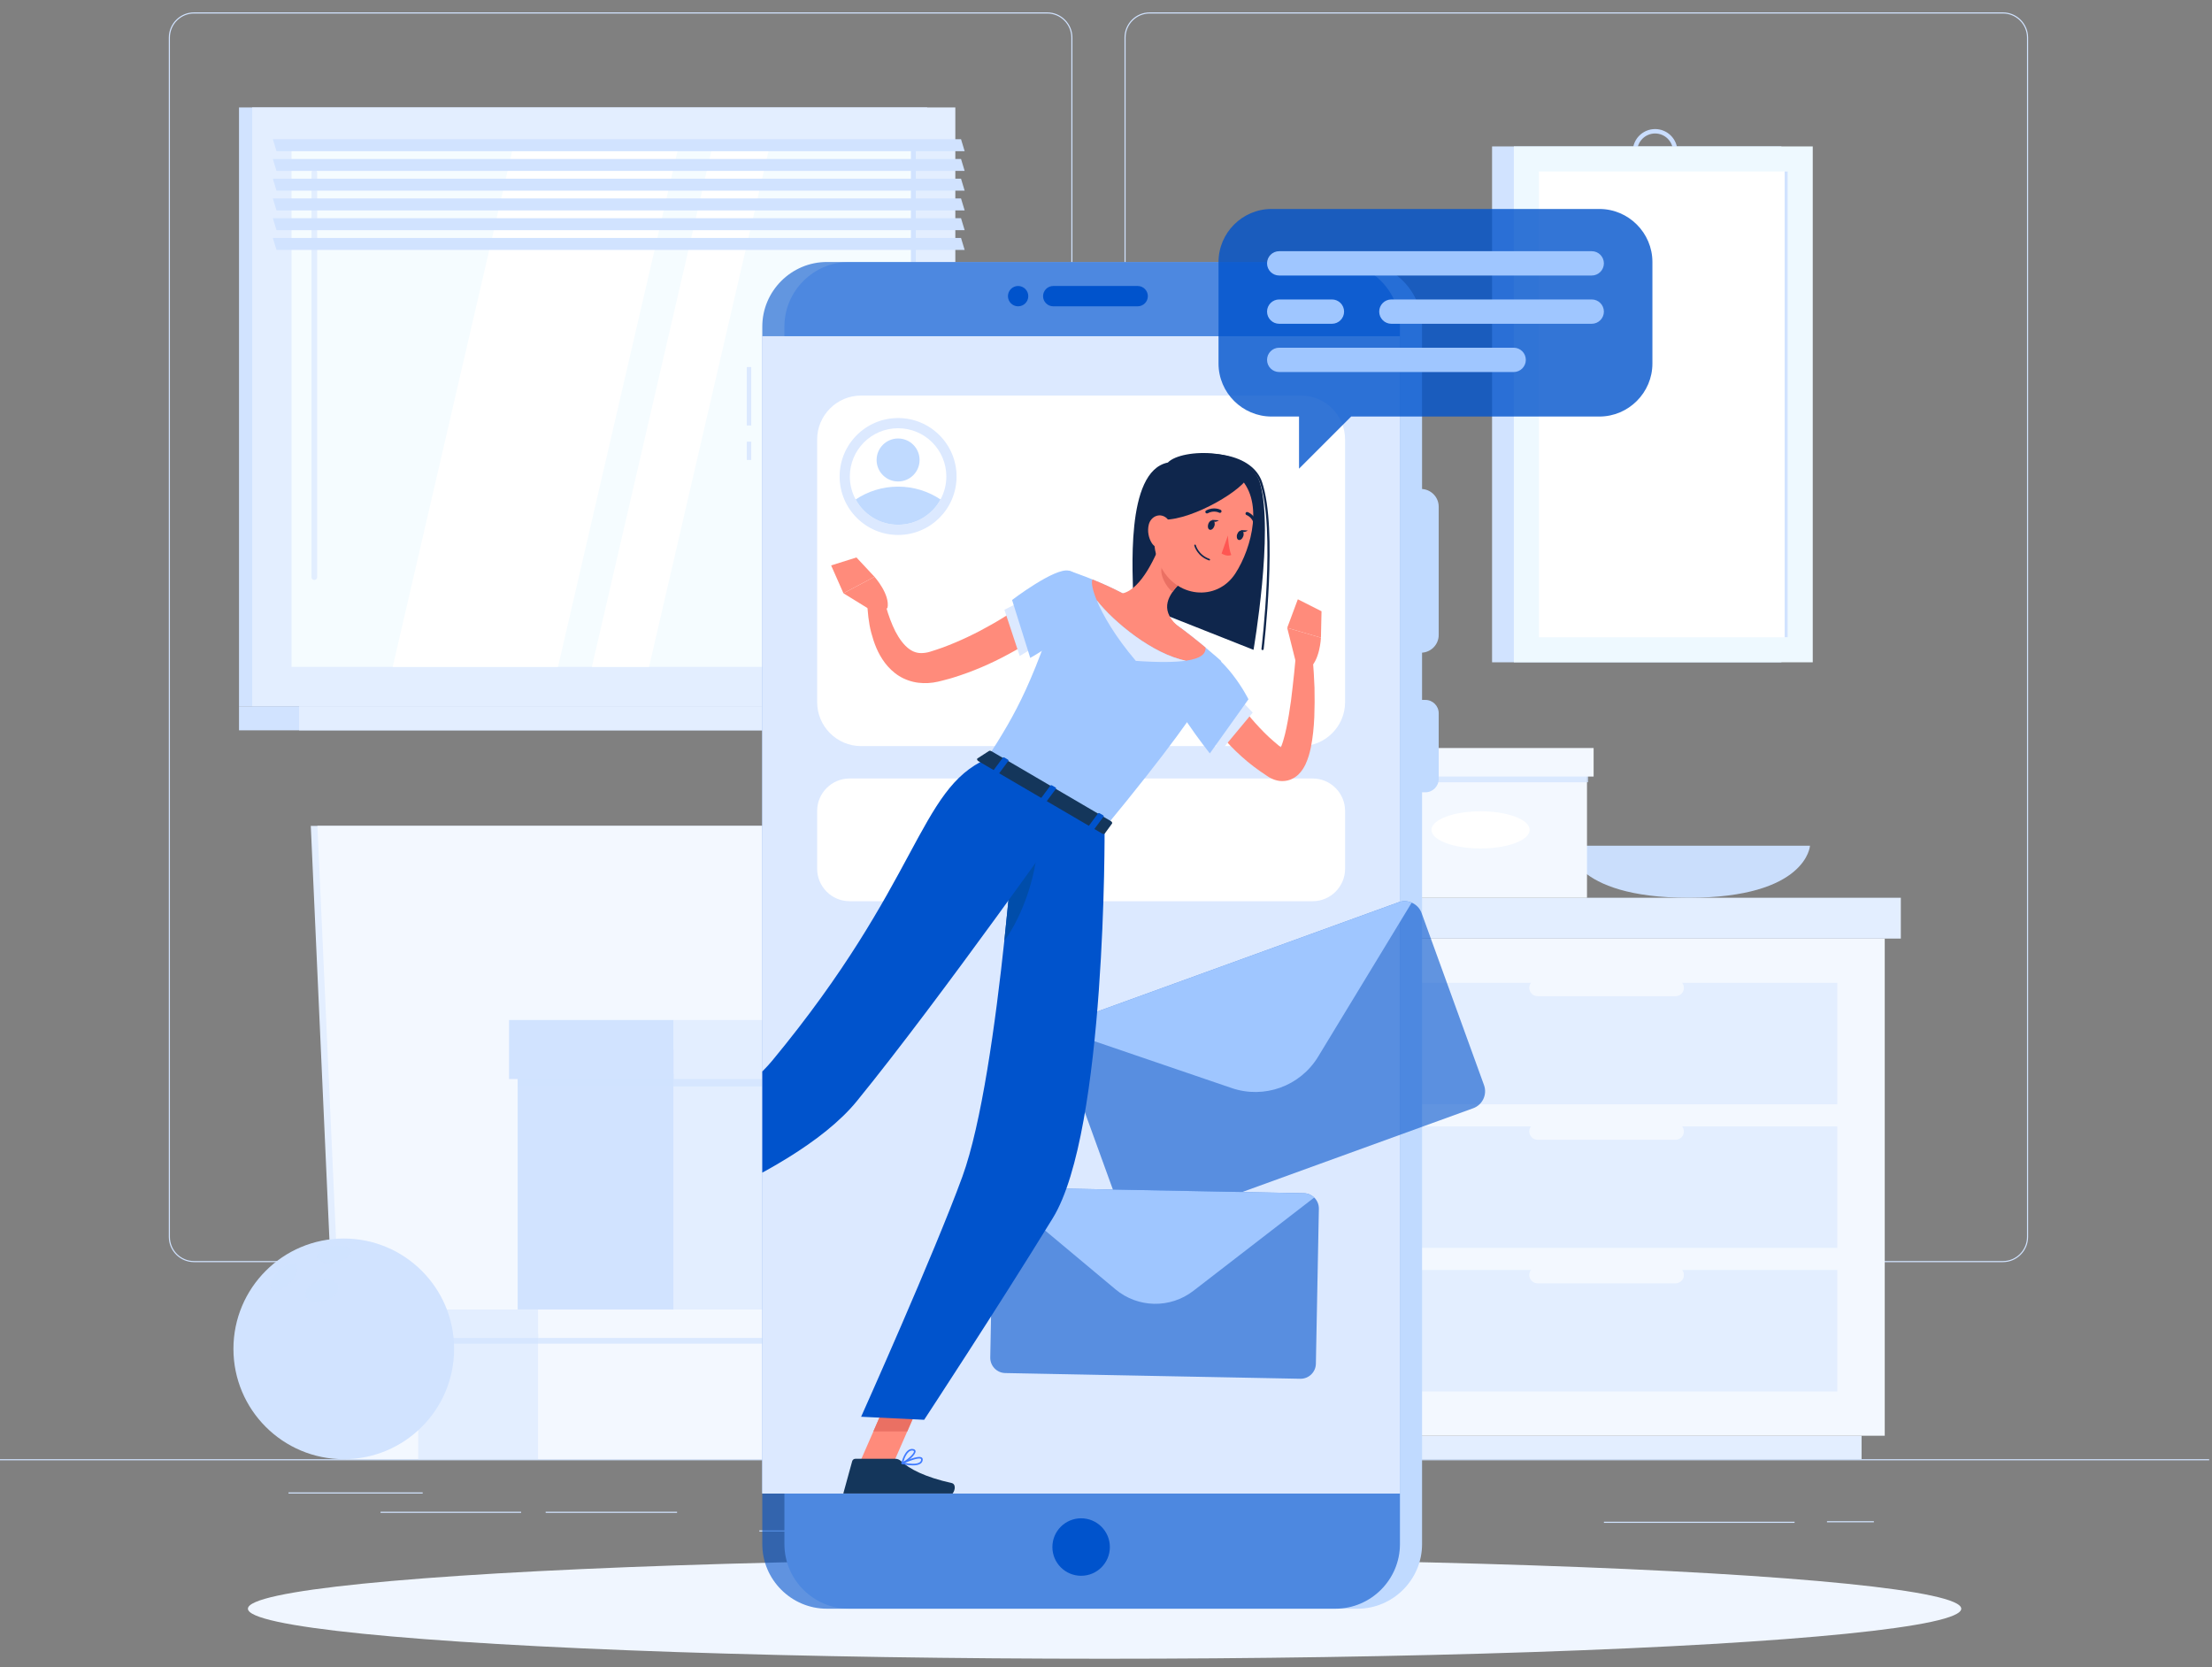 <?xml version="1.0" encoding="utf-8"?>
<!-- Generator: Adobe Illustrator 16.0.0, SVG Export Plug-In . SVG Version: 6.00 Build 0)  -->
<!DOCTYPE svg PUBLIC "-//W3C//DTD SVG 1.1//EN" "http://www.w3.org/Graphics/SVG/1.1/DTD/svg11.dtd">
<svg version="1.1" id="Layer_2" xmlns="http://www.w3.org/2000/svg" xmlns:xlink="http://www.w3.org/1999/xlink" x="0px" y="0px"
	 width="743px" height="560px" viewBox="0 0 743 560" enable-background="new 0 0 743 560" xml:space="preserve">
<rect x="0" y="0" width="743" height="560" fill="#808080" stroke="none"/>
<g>
	<g>
		<g>
			<g>
				<g>
					<rect y="490.125" fill="#D1E3FF" width="742.052" height="0.37"/>
					<rect x="613.676" y="510.947" fill="#D1E3FF" width="15.749" height="0.371"/>
					<rect x="538.751" y="511.133" fill="#D1E3FF" width="64.041" height="0.371"/>
					<rect x="351.509" y="507.59" fill="#D1E3FF" width="108.068" height="0.371"/>
					<rect x="255.051" y="514.041" fill="#D1E3FF" width="34.294" height="0.371"/>
					<rect x="127.821" y="507.775" fill="#D1E3FF" width="47.225" height="0.371"/>
					<rect x="183.287" y="507.775" fill="#D1E3FF" width="44.139" height="0.371"/>
					<rect x="96.903" y="501.283" fill="#D1E3FF" width="45.075" height="0.37"/>
					<path fill="#D1E3FF" d="M351.752,423.936H65.174c-4.671,0-8.471-3.8-8.471-8.471V12.632c0-4.67,3.8-8.47,8.471-8.47h286.578
						c4.67,0,8.47,3.8,8.47,8.47v402.833C360.223,420.136,356.422,423.936,351.752,423.936z M65.174,4.533
						c-4.467,0-8.1,3.633-8.1,8.099v402.833c0,4.466,3.633,8.101,8.1,8.101h286.578c4.466,0,8.099-3.635,8.099-8.101V12.632
						c0-4.466-3.633-8.099-8.099-8.099H65.174z"/>
					<path fill="#D1E3FF" d="M672.76,423.936H386.182c-4.67,0-8.47-3.8-8.47-8.471V12.632c0-4.67,3.8-8.47,8.47-8.47H672.76
						c4.671,0,8.471,3.8,8.471,8.47v402.833C681.23,420.136,677.431,423.936,672.76,423.936z M386.182,4.533
						c-4.466,0-8.099,3.633-8.099,8.099v402.833c0,4.466,3.633,8.101,8.099,8.101H672.76c4.466,0,8.101-3.635,8.101-8.101V12.632
						c0-4.466-3.635-8.099-8.101-8.099H386.182z"/>
				</g>
			</g>
		</g>
		<g>
			<g>
				<rect x="80.28" y="36.089" fill="#D1E3FF" width="231.15" height="201.146"/>
				<rect x="84.7" y="36.089" fill="#E3EEFF" width="236.188" height="201.146"/>
				<rect x="80.28" y="237.236" fill="#D1E3FF" width="231.15" height="8.071"/>
				<rect x="100.457" y="237.236" fill="#E3EEFF" width="236.188" height="8.071"/>
				<rect x="97.94" y="49.331" fill="#F5FCFF" width="209.707" height="174.665"/>
				<polygon fill="#FFFFFF" points="131.908,223.995 172.367,49.331 227.887,49.331 187.429,223.995 				"/>
				<path fill="#E2EEFF" d="M105.582,194.807c-0.523,0-0.947-0.423-0.947-0.946V57.946c0-0.522,0.424-0.946,0.947-0.946
					c0.523,0,0.946,0.423,0.946,0.946v135.915C106.528,194.384,106.105,194.807,105.582,194.807z"/>
				<polygon fill="#FFFFFF" points="198.806,223.995 239.262,49.331 258.472,49.331 218.014,223.995 				"/>
				<rect x="305.966" y="49.331" fill="#D1E3FF" width="1.681" height="174.665"/>
				<polygon fill="#D1E3FF" points="324.02,50.772 92.87,50.772 91.651,46.752 322.801,46.752 				"/>
				<polygon fill="#D1E3FF" points="324.02,57.406 92.87,57.406 91.651,53.388 322.801,53.388 				"/>
				<polygon fill="#D1E3FF" points="324.02,64.041 92.87,64.041 91.651,60.022 322.801,60.022 				"/>
				<polygon fill="#D1E3FF" points="324.02,70.675 92.87,70.675 91.651,66.657 322.801,66.657 				"/>
				<polygon fill="#D1E3FF" points="324.02,77.31 92.87,77.31 91.651,73.292 322.801,73.292 				"/>
				<polygon fill="#D1E3FF" points="324.02,83.944 92.87,83.944 91.651,79.926 322.801,79.926 				"/>
			</g>
			<g>
				<g>
					<g>
						<rect x="501.176" y="49.182" fill="#D1E3FF" width="97.191" height="173.277"/>
						<path fill="#CADEFF" d="M555.938,58.335c-4.132,0-7.494-3.362-7.494-7.494c0-4.131,3.362-7.493,7.494-7.493
							s7.494,3.361,7.494,7.493C563.432,54.973,560.069,58.335,555.938,58.335z M555.938,44.833c-3.313,0-6.01,2.696-6.01,6.009
							c0,3.314,2.696,6.01,6.01,6.01c3.314,0,6.011-2.696,6.011-6.01C561.948,47.528,559.252,44.833,555.938,44.833z"/>
						<rect x="508.503" y="49.182" fill="#EEF9FF" width="100.391" height="173.277"/>
						<rect x="516.912" y="57.593" fill="#FFFFFF" width="83.571" height="156.456"/>
						<rect x="599.451" y="57.593" fill="#D1E3FF" width="1.032" height="156.456"/>
					</g>
				</g>
			</g>
			<g>
				<path fill="#CADEFC" d="M526.497,284.068c0,0,1.034,17.479,40.735,17.479s40.738-17.479,40.738-17.479H526.497z"/>
				<g>
					<g>
						<rect x="405.666" y="315.258" fill="#E3EEFF" width="40.542" height="166.987"/>
						<rect x="413.45" y="482.245" fill="#E3EEFF" width="211.842" height="7.88"/>
						<rect x="446.208" y="315.258" fill="#F3F8FF" width="186.869" height="166.987"/>
						<rect x="462.147" y="378.359" fill="#E3EEFF" width="154.99" height="40.785"/>
						<rect x="462.147" y="426.582" fill="#E3EEFF" width="154.99" height="40.785"/>
						<path fill="#F3F8FF" d="M562.815,382.829h-46.347c-1.537,0-2.797-1.259-2.797-2.796l0,0c0-1.538,1.26-2.797,2.797-2.797
							h46.347c1.538,0,2.797,1.259,2.797,2.797l0,0C565.612,381.57,564.354,382.829,562.815,382.829z"/>
						<rect x="462.147" y="330.136" fill="#E3EEFF" width="154.99" height="40.785"/>
						<path fill="#F3F8FF" d="M562.815,334.605h-46.347c-1.537,0-2.797-1.258-2.797-2.796l0,0c0-1.539,1.26-2.797,2.797-2.797
							h46.347c1.538,0,2.797,1.258,2.797,2.797l0,0C565.612,333.348,564.354,334.605,562.815,334.605z"/>
						<path fill="#F3F8FF" d="M562.815,431.054h-46.347c-1.537,0-2.797-1.26-2.797-2.797l0,0c0-1.538,1.26-2.796,2.797-2.796h46.347
							c1.538,0,2.797,1.258,2.797,2.796l0,0C565.612,429.794,564.354,431.054,562.815,431.054z"/>
					</g>
					<rect x="446.208" y="301.547" fill="#E3EEFF" width="192.271" height="13.711"/>
					<rect x="400" y="301.547" fill="#D1E3FF" width="46.208" height="13.711"/>
				</g>
				<g>
					<g>
						<rect x="421.268" y="253.257" fill="#E3EEFF" width="40.3" height="48.29"/>
						<rect x="461.567" y="253.257" fill="#F3F8FF" width="71.498" height="48.29"/>
						<ellipse fill="#FFFFFF" cx="497.316" cy="278.748" rx="16.492" ry="6.247"/>
						<rect x="421.268" y="259.439" opacity="0.7" fill="#D1E3FF" width="112.218" height="3.313"/>
					</g>
					<g>
						<rect x="419.045" y="251.252" fill="#E3EEFF" width="42.522" height="9.583"/>
						<rect x="461.567" y="251.252" fill="#F3F8FF" width="73.721" height="9.583"/>
					</g>
				</g>
			</g>
			<g>
				<g>
					<polygon fill="#E3EEFF" points="257.998,277.403 104.393,277.403 113.976,490.125 267.581,490.125 					"/>
					<polygon fill="#F3F8FF" points="260.224,277.403 106.619,277.403 116.202,490.125 269.807,490.125 					"/>
				</g>
				<g>
					<g>
						<rect x="140.494" y="441.835" fill="#E3EEFF" width="40.298" height="48.29"/>
						<rect x="180.792" y="441.835" fill="#F3F8FF" width="192.896" height="48.29"/>
						<rect x="140.494" y="448.018" opacity="0.7" fill="#D1E3FF" width="233.616" height="3.313"/>
					</g>
					<g>
						<rect x="138.268" y="439.83" fill="#E3EEFF" width="42.524" height="9.582"/>
						<rect x="180.792" y="439.83" fill="#F3F8FF" width="195.121" height="9.582"/>
					</g>
				</g>
				<g>
					<g>
						<rect x="173.884" y="352.574" fill="#D1E3FF" width="52.433" height="87.256"/>
						<rect x="226.317" y="352.574" fill="#E3EEFF" width="131.013" height="87.256"/>
						<rect x="173.884" y="360.617" opacity="0.7" fill="#D1E3FF" width="183.992" height="4.311"/>
					</g>
					<g>
						<rect x="170.987" y="342.607" fill="#D1E3FF" width="55.33" height="19.827"/>
						<rect x="226.317" y="342.607" fill="#E3EEFF" width="133.906" height="19.827"/>
					</g>
				</g>
				<g>
					<circle fill="#D1E3FF" cx="115.471" cy="453.063" r="37.061"/>
					
						<ellipse transform="matrix(0.72 0.694 -0.694 0.72 324.463 54.022)" opacity="0.7" fill="#D1E3FF" cx="95.298" cy="429.022" rx="2.815" ry="5.756"/>
					
						<ellipse transform="matrix(0.189 0.982 -0.982 0.189 504.672 231.523)" opacity="0.7" fill="#D1E3FF" cx="112.185" cy="421.262" rx="2.816" ry="5.755"/>
					
						<ellipse transform="matrix(0.331 0.944 -0.944 0.331 481.615 187.699)" opacity="0.7" fill="#D1E3FF" cx="108.385" cy="433.63" rx="3.53" ry="5.756"/>
				</g>
			</g>
		</g>
	</g>
	<g>
		<ellipse fill="#F0F6FF" cx="371.026" cy="540.347" rx="287.751" ry="16.805"/>
		<g>
			<path fill="#C0DAFF" d="M455.973,540.347H285.171c-11.929,0-21.69-9.761-21.69-21.69V109.691c0-11.929,9.761-21.69,21.69-21.69
				h170.802c11.932,0,21.692,9.761,21.692,21.69v408.965C477.665,530.586,467.904,540.347,455.973,540.347z"/>
			<path fill="#C0DAFF" d="M477.304,219.232h-14.138c-3.272,0-5.949-2.678-5.949-5.951V170.19c0-3.274,2.677-5.951,5.949-5.951
				h14.138c3.272,0,5.951,2.676,5.951,5.951v43.091C483.255,216.555,480.576,219.232,477.304,219.232z"/>
			<path fill="#C0DAFF" d="M478.786,266.117h-17.1c-2.46,0-4.47-2.01-4.47-4.47v-22.084c0-2.46,2.01-4.47,4.47-4.47h17.1
				c2.457,0,4.469,2.01,4.469,4.47v22.084C483.255,264.106,481.243,266.117,478.786,266.117z"/>
			<rect x="250.856" y="123.29" fill="#DCE9FF" width="1.484" height="19.623"/>
			<rect x="250.856" y="148.355" fill="#DCE9FF" width="1.484" height="6.148"/>
			<path opacity="0.6" fill="#0053CC" d="M448.546,540.347H277.742c-11.929,0-21.69-9.761-21.69-21.69V109.691
				c0-11.929,9.761-21.69,21.69-21.69h170.804c11.929,0,21.69,9.761,21.69,21.69v408.965
				C470.236,530.586,460.475,540.347,448.546,540.347z"/>
			<circle fill="#0053CC" cx="363.144" cy="519.632" r="9.653"/>
			<rect x="256.051" y="112.93" fill="#DCE9FF" width="214.185" height="388.725"/>
			<rect x="256.051" y="112.93" fill="#DCE9FF" width="214.185" height="388.725"/>
			<path fill="#FFFFFF" d="M437.063,250.607H289.223c-8.109,0-14.744-6.635-14.744-14.745v-88.254
				c0-8.109,6.635-14.744,14.744-14.744h147.839c8.11,0,14.745,6.635,14.745,14.744v88.254
				C451.808,243.973,445.173,250.607,437.063,250.607z"/>
			<circle fill="#DCE9FF" cx="301.666" cy="160.05" r="19.637"/>
			<path fill="#FFFFFF" d="M317.87,160.047c0,2.798-0.709,5.427-1.958,7.72c-2.734,5.051-8.086,8.487-14.249,8.487
				c-6.16,0-11.514-3.436-14.247-8.487c-1.25-2.293-1.959-4.922-1.959-7.72c0-8.952,7.255-16.206,16.206-16.206
				C310.617,143.841,317.87,151.096,317.87,160.047z"/>
			<path fill="#C0DAFF" d="M315.913,167.767c-2.734,5.051-8.086,8.487-14.249,8.487c-6.16,0-11.514-3.436-14.247-8.487
				c4.08-2.725,8.977-4.316,14.247-4.316C306.937,163.451,311.833,165.042,315.913,167.767z"/>
			<circle fill="#C0DAFF" cx="301.666" cy="154.503" r="7.219"/>
			<path fill="#FFFFFF" d="M440.93,302.702H285.358c-5.983,0-10.879-4.896-10.879-10.879v-19.458
				c0-5.983,4.896-10.879,10.879-10.879H440.93c5.981,0,10.878,4.896,10.878,10.879v19.458
				C451.808,297.807,446.911,302.702,440.93,302.702z"/>
			<circle fill="#0053CC" cx="341.981" cy="99.474" r="3.415"/>
			<path fill="#0053CC" d="M353.777,96.059h28.365c1.878,0,3.414,1.537,3.414,3.415l0,0c0,1.877-1.536,3.414-3.414,3.414h-28.365
				c-1.876,0-3.415-1.536-3.415-3.414l0,0C350.362,97.596,351.901,96.059,353.777,96.059z"/>
		</g>
		<g>
			<path opacity="0.6" fill="#0053CC" d="M477.51,306.688l20.966,57.798c1.135,3.13-0.496,6.62-3.627,7.756l-110.026,39.909
				c-3.13,1.137-6.619-0.496-7.756-3.626l-20.964-57.797c-0.593-1.638-0.431-3.376,0.306-4.822c0.678-1.315,1.826-2.392,3.322-2.934
				l110.026-39.91c1.493-0.542,3.065-0.452,4.428,0.122C475.677,303.823,476.917,305.053,477.51,306.688z"/>
			<path fill="#9FC6FF" d="M474.184,303.185l-31.441,51.755c-6.005,9.885-18.079,14.265-29.023,10.527l-57.311-19.561
				c0.678-1.315,1.826-2.392,3.322-2.934l110.026-39.91C471.249,302.521,472.821,302.61,474.184,303.185z"/>
		</g>
		<g>
			<path opacity="0.6" fill="#0053CC" d="M443.003,406.017l-1.007,52.066c-0.056,2.819-2.406,5.082-5.227,5.027l-99.117-1.917
				c-2.819-0.055-5.083-2.406-5.028-5.226l1.007-52.067c0.027-1.474,0.686-2.799,1.709-3.719c0.935-0.832,2.171-1.335,3.516-1.31
				l99.119,1.918c1.345,0.026,2.562,0.575,3.464,1.444C442.426,403.192,443.03,404.542,443.003,406.017z"/>
			<path fill="#9FC6FF" d="M441.439,402.234l-40.598,31.35c-7.754,5.987-18.63,5.776-26.146-0.506l-39.354-32.896
				c0.935-0.832,2.171-1.335,3.516-1.31l99.119,1.918C439.32,400.816,440.537,401.365,441.439,402.234z"/>
		</g>
		<g>
			<defs>
				<rect id="SVGID_1_" x="256.051" y="112.93" width="214.185" height="388.725"/>
			</defs>
			<clipPath id="SVGID_2_">
				<use xlink:href="#SVGID_1_"  overflow="visible"/>
			</clipPath>
			<g clip-path="url(#SVGID_2_)">
				<path fill="#0F264C" d="M380.653,202.277c0-8.905-2.969-43.945,11.625-46.914c4.618-4.865,27.485-5.364,31.001,7.008
					c4.617,16.243-2.227,55.902-2.227,55.902L380.653,202.277"/>
				<path fill="#0F264C" d="M424.086,218.356c-0.015,0-0.031-0.001-0.046-0.003c-0.203-0.024-0.348-0.21-0.322-0.413
					c0.049-0.398,4.818-40.044-0.502-55.778c-1.452-4.299-5.614-7.32-11.721-8.506c-7.965-1.551-16.574,0.384-18.953,3.149
					c-0.133,0.155-0.368,0.173-0.522,0.039c-0.155-0.133-0.173-0.368-0.04-0.523c2.781-3.236,12.146-4.854,19.657-3.394
					c6.379,1.24,10.741,4.436,12.283,8.998c5.373,15.893,0.582,55.706,0.533,56.105
					C424.431,218.218,424.271,218.356,424.086,218.356z"/>
				<path fill="#FF8B7B" d="M410.993,226.636l0.361,0.792l0.455,0.932c0.303,0.63,0.641,1.274,0.978,1.907
					c0.698,1.267,1.424,2.534,2.231,3.76c1.559,2.479,3.28,4.877,5.154,7.149c1.914,2.236,3.918,4.4,6.072,6.417
					c1.106,0.968,2.187,1.979,3.344,2.897l1.738,1.371l0.412,0.325c0,0,0.03,0.041-0.007,0.019c-0.05-0.008-0.229-0.091-0.581-0.12
					c-0.363-0.049-0.868,0.014-1.256,0.185c-0.374,0.144-0.568,0.319-0.634,0.409c-0.094,0.139,0.164-0.085,0.388-0.472
					c0.486-0.799,0.981-2.089,1.378-3.415c0.829-2.702,1.396-5.737,1.914-8.78c0.518-3.057,0.922-6.177,1.254-9.316
					c0.393-3.131,0.668-6.322,0.97-9.439l5.722-0.085c0.359,3.303,0.511,6.533,0.648,9.82c0.07,3.277,0.064,6.567-0.069,9.899
					c-0.157,3.339-0.455,6.685-1.164,10.221c-0.394,1.78-0.838,3.585-1.806,5.654c-0.514,1.033-1.136,2.182-2.405,3.42
					c-0.666,0.622-1.536,1.247-2.66,1.685c-1.146,0.438-2.466,0.577-3.627,0.435c-1.146-0.145-2.091-0.501-2.852-0.881
					c-0.4-0.193-0.695-0.386-1.042-0.595l-0.565-0.379l-2.153-1.461c-1.436-0.977-2.79-2.066-4.148-3.152
					c-2.662-2.232-5.185-4.639-7.494-7.239c-2.284-2.619-4.427-5.367-6.334-8.292c-0.953-1.461-1.827-2.981-2.67-4.529
					c-0.415-0.786-0.829-1.561-1.211-2.383l-0.561-1.251c-0.194-0.448-0.347-0.809-0.582-1.423L410.993,226.636z"/>
				<polygon fill="#DCE9FF" points="416.016,234.309 406.038,248.064 410.161,252.118 420.78,239.352 				"/>
				<path fill="#9FC6FF" d="M400.375,216.154c11.233,3.022,18.977,18.725,18.977,18.725l-12.975,18.186
					c0,0-15.588-19.608-15.21-25.844C391.56,220.728,393.605,214.334,400.375,216.154z"/>
				<path fill="#FF8B7B" d="M435.334,222.696l-2.967-11.813l11.332,3.305c0,0-0.323,7.976-4.229,10.582L435.334,222.696z"/>
				<polygon fill="#FF8B7B" points="435.936,201.292 443.892,205.315 443.699,214.188 432.367,210.883 				"/>
				<path fill="#FF8B7B" d="M293.684,205.664l-10.372-6.388l10.421-5.544c0,0,5.337,5.938,4.36,10.529L293.684,205.664z"/>
				<polygon fill="#FF8B7B" points="279.174,189.917 287.678,187.243 293.733,193.731 283.313,199.276 				"/>
				<polygon fill="#FF8B7B" points="288.339,492.296 299.25,493.361 310.604,467.391 299.693,466.325 				"/>
				<polygon fill="#FF8B7B" points="177.605,412.792 183.829,422.217 207.658,410.831 201.434,401.406 				"/>
				<path fill="#14365B" d="M186.438,421.234l-3.699-12.14c-0.136-0.442-0.551-0.707-1.001-0.638l-10.026,1.545
					c-1.039,0.16-1.721,1.304-1.393,2.317c1.362,4.211,2.231,6.174,3.859,11.513c1.001,3.283,2.732,10.696,4.115,15.23
					c1.351,4.437,5.939,3.41,5.771,1.396c-0.759-9.021,0.733-13.635,2.261-17.218C186.6,422.597,186.634,421.881,186.438,421.234z"
					/>
				<path fill="#14365B" d="M300.699,489.99h-13.401c-0.487,0-0.927,0.34-1.058,0.814l-2.913,10.602
					c-0.303,1.101,0.507,2.141,1.634,2.122c4.682-0.082,6.969-0.355,12.861-0.355c3.626,0,12.997,0.377,18.004,0.377
					c4.896,0,5.919-4.951,3.893-5.399c-9.084-2.01-14.319-4.782-17.122-7.427C302.09,490.247,301.412,489.99,300.699,489.99z"/>
				<polygon fill="#EA7063" points="310.598,467.398 304.749,480.785 293.365,480.785 299.683,466.331 				"/>
				<polygon fill="#EA7063" points="201.426,401.408 207.652,410.837 195.368,416.701 189.139,407.271 				"/>
				<path fill="#9FC6FF" d="M410.115,221.963c0,0,3.688,4.353-39.089,56.116c-15.71-9.193-31.949-18.695-39.596-23.169
					c10.095-15.727,15.928-25.653,27.578-63.232c0,0,9.351,3.049,18.109,7.623c11.855,6.192,17.32,10.05,17.98,10.522
					C402.406,215.047,410.115,221.963,410.115,221.963z"/>
				<path fill="#FF8B7B" d="M390.745,180.099c-2.251,6.449-7.32,17.711-13.628,19.202c0,0-1.853,6.794,8.897,13.085
					c11.82,6.916,9.083-2.563,9.083-2.563c-5.55-5.316-2.583-10.004,1.171-13.843L390.745,180.099z"/>
				<g>
					<path fill="#FF8B7B" d="M404.924,217.496c-2.787-2.327-6.357-5.191-9.826-7.677c-5.547-3.967-11.139-6.943-17.983-10.522
						c-3.501-1.835-7.093-3.428-10.15-4.654c-0.49,0.819-0.093,3.316,1.414,6.971c5.698,7.345,18.93,18.158,29.974,20.305
						C403.486,221.183,405.097,219.557,404.924,217.496z"/>
					<path fill="#DCE9FF" d="M368.378,201.615c2.064,5.009,6.22,12.206,13.138,20.363c7.822,0.543,13.204,0.464,16.836-0.058
						C387.308,219.773,374.076,208.96,368.378,201.615z"/>
				</g>
				<path fill="#EA7063" d="M392.994,186.576l3.271,9.397c-0.892,0.906-1.732,1.861-2.422,2.867
					c-2.255-1.799-4.677-6.18-3.429-8.914C391.037,188.565,392.435,187.055,392.994,186.576z"/>
				<path fill="#FF8B7B" d="M390.861,167.271c-3.069,10.783-4.6,15.282-1.177,22.576c5.146,10.973,19.061,12.384,25.291,2.738
					c5.606-8.685,9.684-24.859,0.833-32.698C407.088,152.166,393.93,156.49,390.861,167.271z"/>
				<path fill="#0F264C" d="M387.703,174.037c7.666,2.858,25.703-6.657,30.609-12.49c0.659-8.988-20.428-5.442-20.428-5.442
					S386.631,152.683,387.703,174.037z"/>
				<path fill="#FF8B7B" d="M385.866,176.217c-0.552,2.258-0.011,4.559,1.006,6.177c1.529,2.432,4.217,1.529,5.401-0.921
					c1.067-2.205,1.559-6.128-0.752-7.717C389.247,172.193,386.498,173.637,385.866,176.217z"/>
				<path fill="#0053CC" d="M371.026,278.08c0,0,0.649,101.694-17.386,131.051c-18.76,30.536-43.219,67.759-43.219,67.759
					l-21.172-1.023c0,0,24.695-55.091,34.01-80.657c12.841-35.246,18.771-134.097,18.771-134.097L371.026,278.08z"/>
				<path fill="#004DAA" d="M348.498,280.892c-2.803,2.068-5.847,5.863-8.739,10.169c-0.658,7.56-1.461,16.073-2.415,24.979
					C343.799,307.293,348.909,291.901,348.498,280.892z"/>
				<path fill="#0053CC" d="M360.57,271.96c0,0-44.813,63.603-72.75,97.881c-22.564,27.685-87.868,47.456-87.868,47.456
					l-7.967-13.363c0,0,51.954-28.991,67.447-47.725c49.588-59.953,48.974-91.05,71.998-101.299L360.57,271.96z"/>
				<path fill="#14365B" d="M332.199,252.239l-3.861,2.5c-0.299,0.193-0.138,0.666,0.32,0.932l41.524,24.298
					c0.357,0.21,0.757,0.207,0.91-0.004l2.431-3.335c0.167-0.23-0.021-0.62-0.41-0.848l-40.098-23.462
					C332.721,252.146,332.39,252.115,332.199,252.239z"/>
				<path fill="#0053CC" d="M334.959,259.875l-1.074-0.629c-0.214-0.125-0.313-0.33-0.219-0.456l3.199-4.311
					c0.093-0.126,0.345-0.126,0.558-0.001l1.074,0.629c0.215,0.125,0.313,0.331,0.219,0.455l-3.199,4.311
					C335.425,259.999,335.172,259.999,334.959,259.875z"/>
				<path fill="#0053CC" d="M366.94,278.588l-1.074-0.629c-0.215-0.125-0.313-0.33-0.219-0.457l3.199-4.31
					c0.093-0.126,0.345-0.126,0.56-0.001l1.072,0.627c0.215,0.126,0.313,0.332,0.22,0.457l-3.198,4.31
					C367.405,278.712,367.153,278.712,366.94,278.588z"/>
				<path fill="#0053CC" d="M350.95,269.231l-1.074-0.629c-0.213-0.125-0.312-0.33-0.219-0.457l3.197-4.31
					c0.094-0.126,0.346-0.126,0.56-0.001l1.075,0.629c0.213,0.125,0.312,0.33,0.218,0.455l-3.197,4.311
					C351.415,269.356,351.164,269.356,350.95,269.231z"/>
				
					<ellipse transform="matrix(-0.943 -0.332 0.332 -0.943 732.02 477.616)" fill="#0F264C" cx="406.847" cy="176.219" rx="1.078" ry="1.651"/>
				
					<ellipse transform="matrix(-0.943 -0.332 0.332 -0.943 749.757 487.493)" fill="#0F264C" cx="416.56" cy="179.641" rx="1.078" ry="1.649"/>
				<path fill="#0F264C" d="M416.843,178.046l2.274,0.132C419.117,178.178,417.49,179.417,416.843,178.046z"/>
				<path fill="#FF5652" d="M412.456,179.854c0,0,0.153,4.215,1.13,6.564c-1.507,0.66-3.265-0.503-3.265-0.503L412.456,179.854z"/>
				<path fill="#0F264C" d="M406.193,188.249c-0.028,0-0.06-0.006-0.088-0.016c-4.046-1.424-4.921-4.848-4.956-4.994
					c-0.034-0.144,0.053-0.289,0.196-0.323c0.15-0.035,0.289,0.055,0.323,0.197c0.009,0.032,0.852,3.292,4.613,4.616
					c0.14,0.048,0.212,0.202,0.163,0.341C406.406,188.18,406.304,188.249,406.193,188.249z"/>
				<path fill="#0F264C" d="M405.399,172.466c-0.19,0-0.374-0.101-0.472-0.281c-0.141-0.26-0.043-0.584,0.218-0.725
					c2.603-1.404,4.789-0.25,4.88-0.2c0.262,0.142,0.357,0.466,0.215,0.726c-0.143,0.259-0.47,0.352-0.724,0.216
					c-0.087-0.046-1.79-0.918-3.864,0.2C405.573,172.445,405.486,172.466,405.399,172.466z"/>
				<path fill="#0F264C" d="M421.706,176.391c-0.238,0-0.456-0.161-0.518-0.403c-0.588-2.313-2.446-2.971-2.465-2.977
					c-0.279-0.095-0.429-0.4-0.332-0.68c0.094-0.278,0.397-0.431,0.678-0.335c0.099,0.035,2.428,0.858,3.156,3.728
					c0.072,0.287-0.102,0.577-0.387,0.651C421.794,176.385,421.751,176.391,421.706,176.391z"/>
				<path fill="#FF8B7B" d="M355.737,208.7c-2.809,2.251-5.486,4.057-8.32,5.919c-2.806,1.842-5.713,3.515-8.676,5.106
					c-5.899,3.217-12.151,5.907-18.712,7.922c-0.807,0.275-1.659,0.46-2.488,0.691c-0.867,0.216-1.596,0.445-2.575,0.648
					c-2.008,0.452-4.238,0.617-6.495,0.337c-2.258-0.274-4.539-1.062-6.467-2.264c-1.937-1.202-3.493-2.755-4.728-4.368
					c-2.47-3.261-3.716-6.78-4.632-10.188c-0.458-1.71-0.745-3.434-0.955-5.148c-0.213-1.74-0.346-3.375-0.335-5.232l5.701-0.483
					c0.668,2.808,1.627,5.817,2.775,8.465c1.13,2.679,2.632,5.119,4.31,6.81c1.719,1.708,3.407,2.44,5.261,2.452
					c0.946-0.014,1.968-0.13,3.079-0.484c1.297-0.415,2.814-0.887,4.196-1.399c5.642-2.095,11.174-4.736,16.518-7.792
					c2.688-1.497,5.281-3.183,7.884-4.835c2.557-1.652,5.188-3.501,7.47-5.196L355.737,208.7z"/>
				<polygon fill="#DCE9FF" points="337.378,204.812 342.512,220.334 347.335,217.447 342.82,202.049 				"/>
				<path fill="#9FC6FF" d="M359.008,191.678c-4.673-1.115-19.056,9.843-19.056,9.843l6.102,19.459c0,0,15.093-8.351,16.426-14.454
					C363.869,200.171,364.34,192.951,359.008,191.678z"/>
				<path fill="#407BFF" d="M187.583,427.595c-0.252,0-0.492-0.067-0.715-0.199c-1.233-0.733-1.578-3.358-1.672-4.858
					c-0.007-0.107,0.051-0.207,0.146-0.256c0.094-0.047,0.208-0.035,0.292,0.033c0.355,0.295,3.472,2.93,3.289,4.361
					c-0.029,0.227-0.151,0.535-0.565,0.728C188.087,427.53,187.828,427.595,187.583,427.595z M185.782,423.148
					c0.197,1.996,0.693,3.391,1.359,3.786c0.285,0.171,0.606,0.162,0.988-0.015c0.208-0.097,0.248-0.217,0.261-0.313
					C188.487,425.854,186.997,424.24,185.782,423.148z"/>
				<path fill="#407BFF" d="M189.455,424.369c-1.365,0-3.444-0.961-4.177-1.655c-0.07-0.064-0.098-0.163-0.075-0.255
					c0.021-0.093,0.09-0.166,0.181-0.196c0.132-0.04,3.247-0.973,4.646-0.115c0.371,0.228,0.598,0.558,0.672,0.979
					c0.117,0.664-0.232,0.962-0.451,1.078C190.039,424.319,189.765,424.369,189.455,424.369z M186.043,422.64
					c1.133,0.778,3.261,1.474,3.954,1.095c0.114-0.063,0.238-0.175,0.177-0.515c-0.046-0.268-0.186-0.469-0.423-0.616
					C188.915,422.089,187.094,422.384,186.043,422.64z"/>
				<path fill="#407BFF" d="M306.643,492.203c-1.292,0-2.694-0.249-3.665-0.467c-0.113-0.024-0.197-0.117-0.209-0.231
					c-0.011-0.113,0.049-0.224,0.152-0.271c0.903-0.426,5.469-2.499,6.68-1.674c0.168,0.111,0.36,0.33,0.338,0.729
					c-0.03,0.536-0.26,0.968-0.68,1.286C308.641,492.043,307.677,492.203,306.643,492.203z M303.902,491.377
					c1.462,0.266,3.979,0.568,5.034-0.228c0.294-0.222,0.448-0.513,0.468-0.891c0.009-0.157-0.046-0.219-0.101-0.256
					C308.644,489.56,305.902,490.51,303.902,491.377z"/>
				<path fill="#407BFF" d="M303.035,491.743c-0.064,0-0.125-0.021-0.174-0.063c-0.076-0.065-0.11-0.167-0.087-0.265
					c0.046-0.207,1.168-5.062,3.837-4.727c0.689,0.083,0.879,0.43,0.917,0.706c0.17,1.264-2.88,3.709-4.392,4.328
					C303.103,491.736,303.068,491.743,303.035,491.743z M306.366,487.21c-1.603,0-2.565,2.601-2.919,3.769
					c1.542-0.847,3.649-2.777,3.551-3.51c-0.018-0.131-0.169-0.216-0.449-0.248C306.487,487.213,306.427,487.21,306.366,487.21z"/>
				<path fill="#0F264C" d="M407.129,174.624l2.275,0.132C409.404,174.756,407.776,175.995,407.129,174.624z"/>
			</g>
		</g>
		<g>
			<path opacity="0.8" fill="#0053CC" d="M537.227,70.192H427.105c-9.795,0-17.809,8.014-17.809,17.809V122.1
				c0,9.795,8.014,17.809,17.809,17.809h9.233v17.516l17.518-17.516h83.37c9.795,0,17.81-8.014,17.81-17.809V88.001
				C555.036,78.206,547.021,70.192,537.227,70.192z"/>
			<g>
				<path fill="#9FC6FF" d="M534.652,92.542H429.678c-2.255,0-4.083-1.829-4.083-4.084l0,0c0-2.256,1.828-4.084,4.083-4.084h104.975
					c2.255,0,4.085,1.829,4.085,4.084l0,0C538.737,90.713,536.907,92.542,534.652,92.542z"/>
			</g>
			<g>
				<path fill="#9FC6FF" d="M534.652,108.751h-67.3c-2.255,0-4.085-1.829-4.085-4.084l0,0c0-2.256,1.83-4.084,4.085-4.084h67.3
					c2.255,0,4.085,1.828,4.085,4.084l0,0C538.737,106.922,536.907,108.751,534.652,108.751z"/>
			</g>
			<g>
				<path fill="#9FC6FF" d="M447.388,108.751h-17.71c-2.255,0-4.083-1.829-4.083-4.084l0,0c0-2.256,1.828-4.084,4.083-4.084h17.71
					c2.255,0,4.084,1.828,4.084,4.084l0,0C451.472,106.922,449.643,108.751,447.388,108.751z"/>
			</g>
			<g>
				<path fill="#9FC6FF" d="M508.433,124.96h-78.755c-2.255,0-4.083-1.828-4.083-4.084l0,0c0-2.256,1.828-4.084,4.083-4.084h78.755
					c2.257,0,4.084,1.828,4.084,4.084l0,0C512.517,123.132,510.689,124.96,508.433,124.96z"/>
			</g>
		</g>
	</g>
</g>
</svg>

